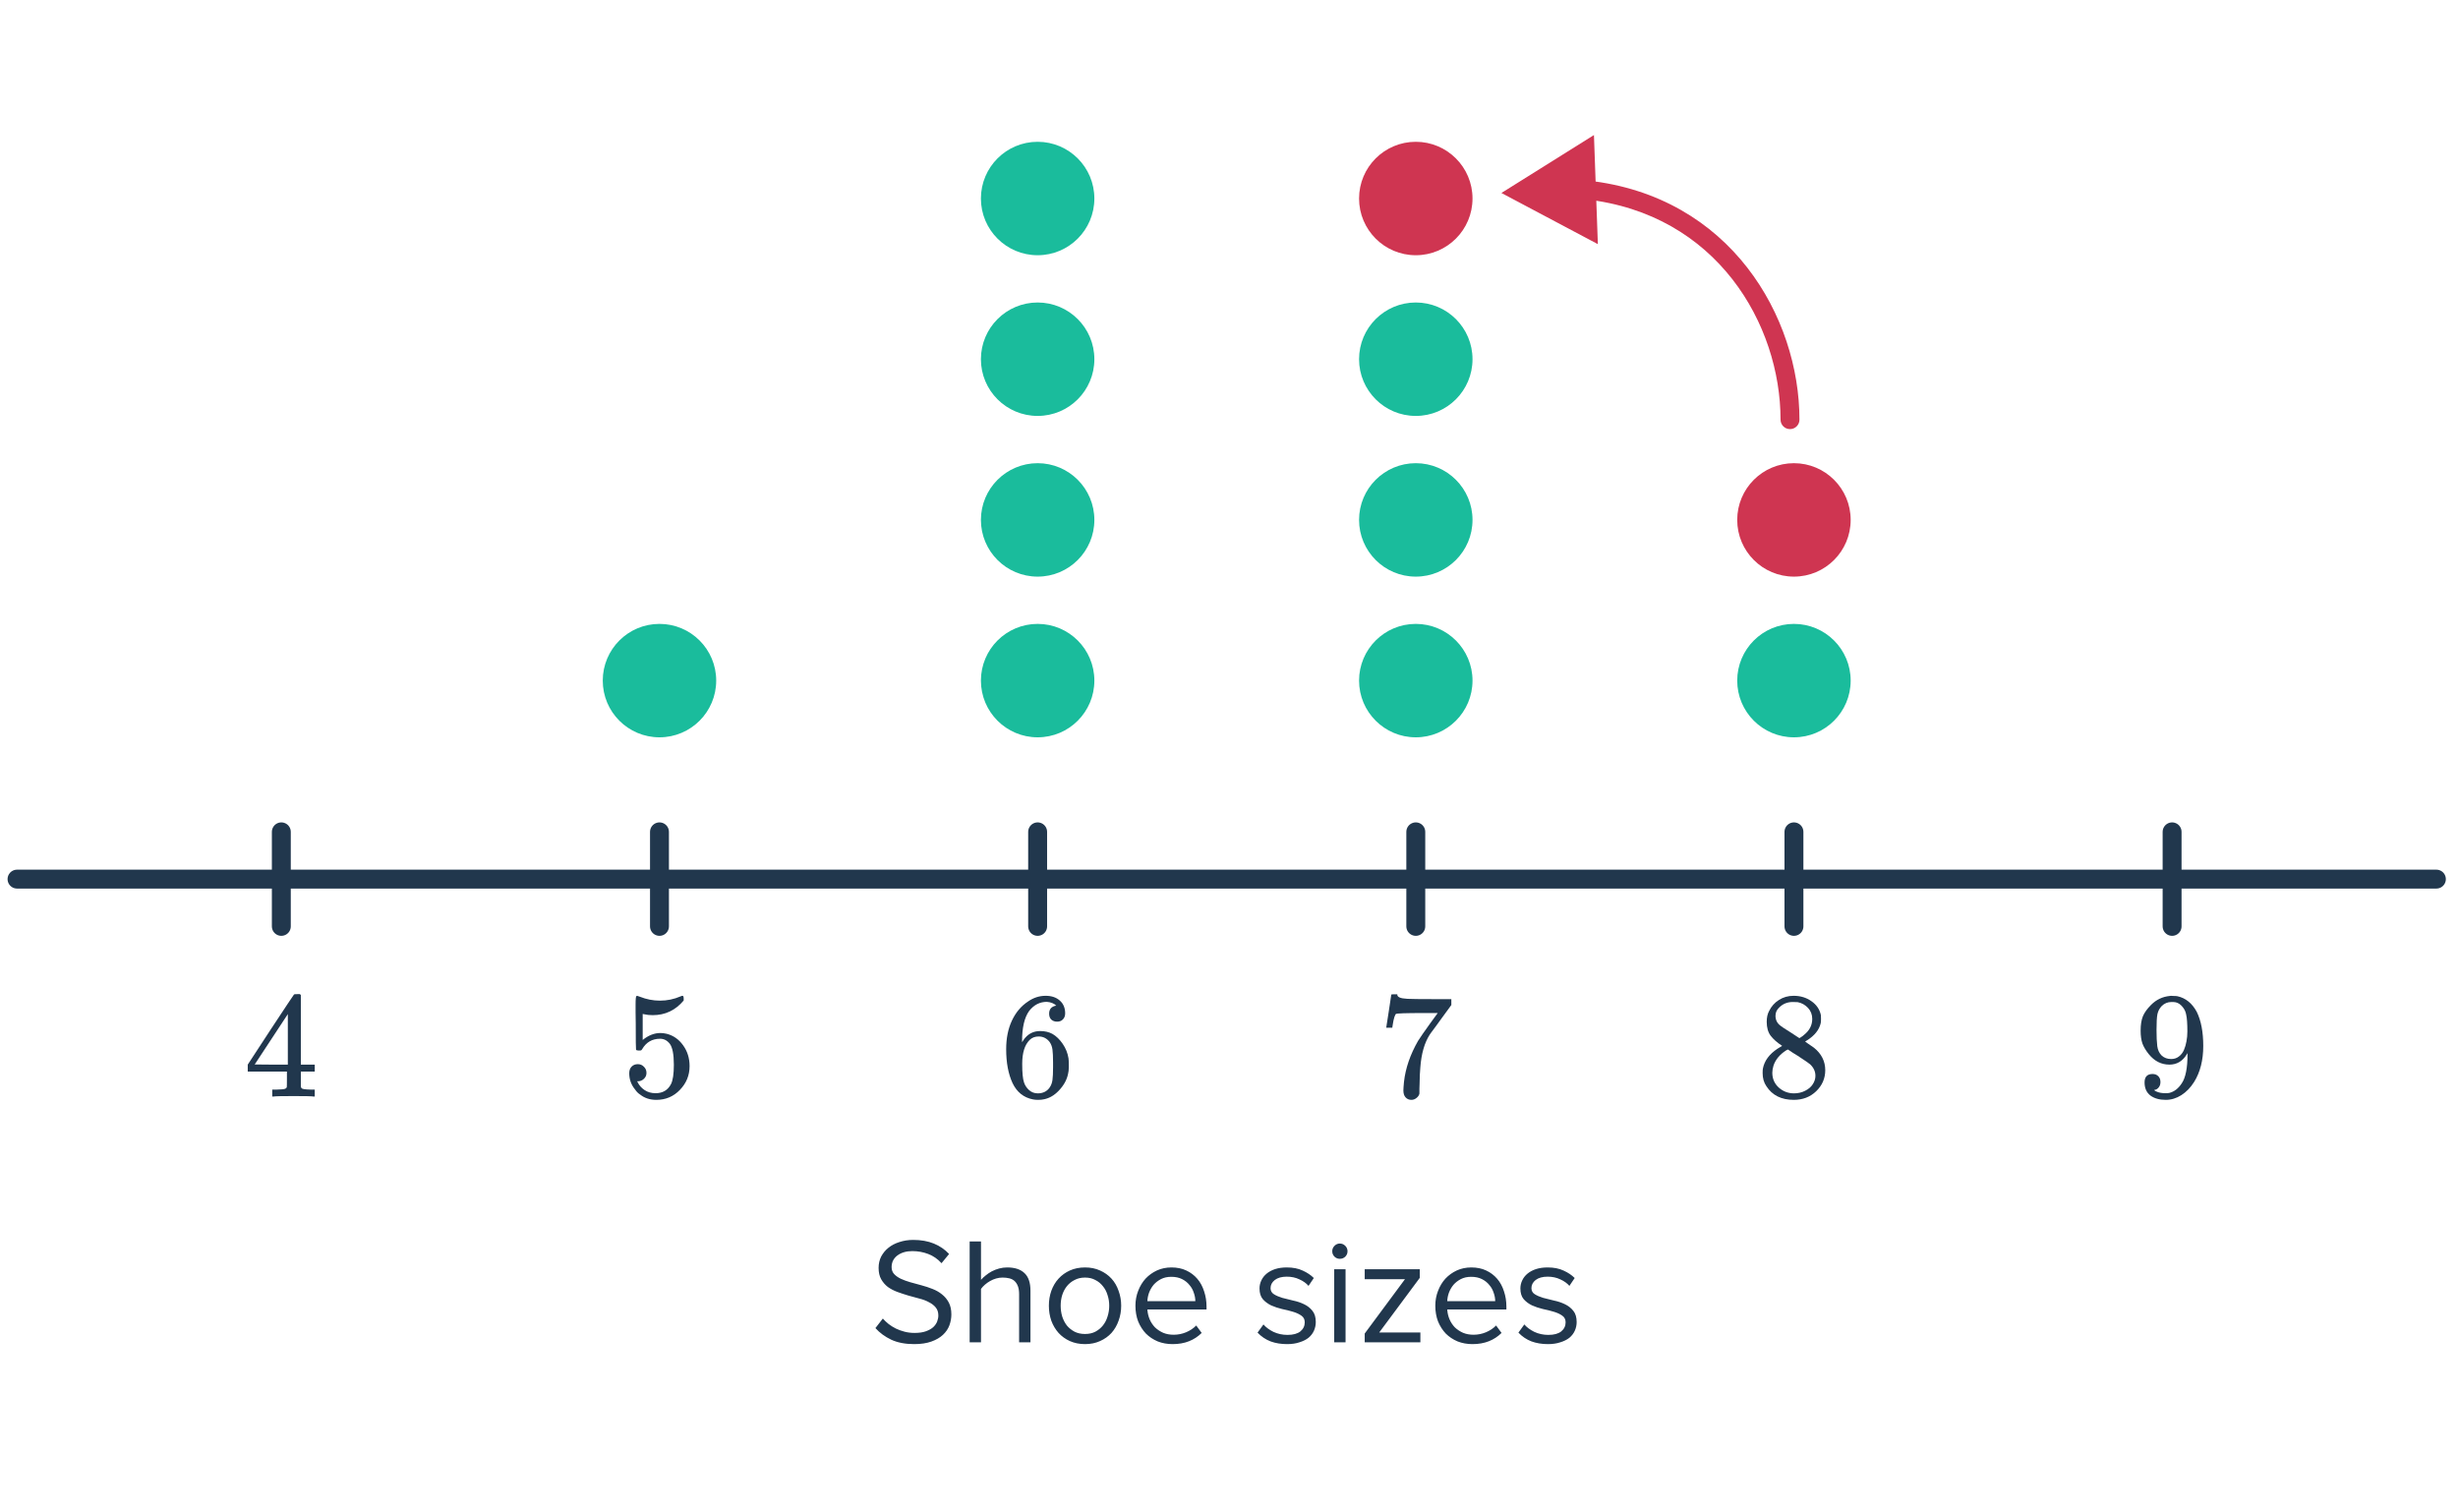 <svg width="260" height="160" viewBox="0 0 260 160" fill="none" xmlns="http://www.w3.org/2000/svg">
<path d="M33.15 116C33 115.968 32.312 115.952 31.086 115.952C29.806 115.952 29.091 115.968 28.942 116H28.798V115.264H29.294C29.752 115.253 30.035 115.227 30.142 115.184C30.227 115.163 30.291 115.109 30.334 115.024C30.344 115.003 30.35 114.715 30.35 114.16V113.36H26.206V112.624L28.622 108.928C30.254 106.453 31.08 105.211 31.102 105.2C31.123 105.179 31.235 105.168 31.438 105.168H31.726L31.822 105.264V112.624H33.294V113.36H31.822V114.176C31.822 114.613 31.822 114.869 31.822 114.944C31.832 115.019 31.864 115.083 31.918 115.136C32.003 115.211 32.307 115.253 32.83 115.264H33.294V116H33.15ZM30.446 112.624V107.28L26.942 112.608L28.686 112.624H30.446Z" fill="#21374D"/>
<path d="M67.47 112.576C67.726 112.576 67.939 112.667 68.11 112.848C68.291 113.019 68.382 113.237 68.382 113.504C68.382 113.749 68.291 113.957 68.11 114.128C67.928 114.299 67.726 114.384 67.502 114.384H67.39L67.438 114.464C67.598 114.805 67.843 115.088 68.174 115.312C68.504 115.536 68.894 115.648 69.342 115.648C70.099 115.648 70.643 115.328 70.974 114.688C71.176 114.293 71.278 113.611 71.278 112.64C71.278 111.541 71.134 110.8 70.846 110.416C70.568 110.064 70.227 109.888 69.822 109.888C68.99 109.888 68.36 110.251 67.934 110.976C67.891 111.051 67.848 111.099 67.806 111.12C67.774 111.131 67.699 111.136 67.582 111.136C67.4 111.136 67.299 111.104 67.278 111.04C67.256 110.997 67.246 110.064 67.246 108.24C67.246 107.92 67.24 107.541 67.23 107.104C67.23 106.667 67.23 106.389 67.23 106.272C67.23 105.675 67.262 105.376 67.326 105.376C67.347 105.355 67.368 105.344 67.39 105.344L67.678 105.44C68.371 105.717 69.08 105.856 69.806 105.856C70.563 105.856 71.288 105.707 71.982 105.408C72.067 105.365 72.136 105.344 72.19 105.344C72.275 105.344 72.318 105.44 72.318 105.632V105.84C71.454 106.875 70.36 107.392 69.038 107.392C68.707 107.392 68.408 107.36 68.142 107.296L67.982 107.264V110.016C68.59 109.525 69.214 109.28 69.854 109.28C70.056 109.28 70.275 109.307 70.51 109.36C71.224 109.541 71.806 109.947 72.254 110.576C72.712 111.205 72.942 111.941 72.942 112.784C72.942 113.755 72.6 114.592 71.918 115.296C71.246 116 70.414 116.352 69.422 116.352C68.75 116.352 68.179 116.165 67.71 115.792C67.507 115.664 67.331 115.488 67.182 115.264C66.766 114.763 66.558 114.187 66.558 113.536C66.558 113.237 66.643 113.003 66.814 112.832C66.984 112.661 67.203 112.576 67.47 112.576Z" fill="#21374D"/>
<path d="M111.726 106.384C111.491 106.149 111.16 106.016 110.734 105.984C109.987 105.984 109.363 106.304 108.862 106.944C108.36 107.637 108.11 108.715 108.11 110.176L108.126 110.24L108.254 110.032C108.691 109.392 109.283 109.072 110.03 109.072C110.52 109.072 110.952 109.173 111.326 109.376C111.731 109.611 112.094 109.963 112.414 110.432C112.734 110.901 112.936 111.408 113.022 111.952C113.043 112.08 113.054 112.309 113.054 112.64V112.928C113.054 113.173 113.027 113.403 112.974 113.616C112.846 114.245 112.515 114.837 111.982 115.392C111.523 115.872 111.011 116.171 110.446 116.288C110.275 116.331 110.062 116.352 109.806 116.352C109.603 116.352 109.422 116.336 109.262 116.304C108.28 116.112 107.56 115.536 107.102 114.576C106.654 113.605 106.43 112.411 106.43 110.992C106.43 109.84 106.632 108.832 107.038 107.968C107.443 107.104 108.008 106.432 108.734 105.952C109.31 105.547 109.934 105.344 110.606 105.344C111.224 105.344 111.72 105.509 112.094 105.84C112.478 106.171 112.67 106.624 112.67 107.2C112.67 107.467 112.59 107.68 112.43 107.84C112.28 108 112.078 108.08 111.822 108.08C111.566 108.08 111.358 108.005 111.198 107.856C111.048 107.707 110.974 107.499 110.974 107.232C110.974 106.752 111.224 106.469 111.726 106.384ZM111.022 110.224C110.723 109.84 110.339 109.648 109.87 109.648C109.475 109.648 109.155 109.771 108.91 110.016C108.387 110.539 108.126 111.381 108.126 112.544C108.126 113.493 108.19 114.149 108.318 114.512C108.424 114.832 108.606 115.104 108.862 115.328C109.118 115.552 109.422 115.664 109.774 115.664C110.318 115.664 110.734 115.461 111.022 115.056C111.182 114.832 111.283 114.565 111.326 114.256C111.368 113.947 111.39 113.499 111.39 112.912V112.656V112.4C111.39 111.792 111.368 111.333 111.326 111.024C111.283 110.715 111.182 110.448 111.022 110.224Z" fill="#21374D"/>
<path d="M146.638 108.672C146.648 108.651 146.739 108.069 146.91 106.928L147.166 105.216C147.166 105.195 147.272 105.184 147.486 105.184H147.806V105.248C147.806 105.355 147.886 105.445 148.046 105.52C148.206 105.595 148.483 105.643 148.878 105.664C149.283 105.685 150.184 105.696 151.582 105.696H153.518V106.32L152.43 107.808C152.27 108.032 152.088 108.283 151.886 108.56C151.683 108.827 151.528 109.035 151.422 109.184C151.315 109.333 151.251 109.424 151.23 109.456C150.675 110.32 150.344 111.477 150.238 112.928C150.195 113.365 150.168 113.963 150.158 114.72C150.158 114.869 150.152 115.024 150.142 115.184C150.142 115.333 150.142 115.456 150.142 115.552V115.696C150.099 115.877 149.992 116.032 149.822 116.16C149.662 116.288 149.486 116.352 149.294 116.352C149.038 116.352 148.83 116.261 148.67 116.08C148.52 115.909 148.446 115.669 148.446 115.36C148.446 115.2 148.467 114.896 148.51 114.448C148.67 113.008 149.166 111.563 149.998 110.112C150.211 109.771 150.659 109.125 151.342 108.176L152.078 107.168H150.59C148.734 107.168 147.758 107.2 147.662 107.264C147.619 107.285 147.56 107.403 147.486 107.616C147.422 107.829 147.368 108.08 147.326 108.368C147.304 108.549 147.288 108.651 147.278 108.672V108.72H146.638V108.672Z" fill="#21374D"/>
<path d="M188.51 110.64C187.987 110.299 187.582 109.941 187.294 109.568C187.016 109.195 186.878 108.704 186.878 108.096C186.878 107.637 186.963 107.253 187.134 106.944C187.368 106.464 187.71 106.08 188.158 105.792C188.616 105.493 189.139 105.344 189.726 105.344C190.451 105.344 191.08 105.536 191.614 105.92C192.147 106.293 192.478 106.779 192.606 107.376C192.616 107.44 192.622 107.568 192.622 107.76C192.622 107.995 192.611 108.155 192.59 108.24C192.43 108.944 191.944 109.552 191.134 110.064C191.112 110.075 191.08 110.091 191.038 110.112C191.006 110.133 190.984 110.155 190.974 110.176L190.942 110.192C191.539 110.597 191.848 110.811 191.87 110.832C192.67 111.472 193.07 112.267 193.07 113.216C193.07 114.08 192.75 114.821 192.11 115.44C191.48 116.048 190.691 116.352 189.742 116.352C188.43 116.352 187.464 115.872 186.846 114.912C186.579 114.528 186.446 114.064 186.446 113.52C186.446 113.275 186.456 113.109 186.478 113.024C186.638 112.213 187.15 111.52 188.014 110.944C188.078 110.901 188.174 110.843 188.302 110.768C188.43 110.693 188.499 110.651 188.51 110.64ZM191.694 107.792C191.694 107.333 191.544 106.944 191.246 106.624C190.947 106.304 190.584 106.101 190.158 106.016C190.083 106.005 189.907 106 189.63 106C189.064 106 188.59 106.192 188.206 106.576C187.939 106.821 187.806 107.115 187.806 107.456C187.806 107.915 187.998 108.277 188.382 108.544C188.435 108.597 188.776 108.821 189.406 109.216L190.334 109.824C190.344 109.813 190.414 109.771 190.542 109.696C190.67 109.611 190.766 109.536 190.83 109.472C191.406 109.013 191.694 108.453 191.694 107.792ZM187.47 113.488C187.47 114.117 187.699 114.64 188.158 115.056C188.616 115.461 189.15 115.664 189.758 115.664C190.195 115.664 190.59 115.573 190.942 115.392C191.304 115.211 191.576 114.976 191.758 114.688C191.939 114.411 192.03 114.117 192.03 113.808C192.03 113.349 191.843 112.944 191.47 112.592C191.384 112.507 190.942 112.203 190.142 111.68C189.992 111.584 189.827 111.483 189.646 111.376C189.475 111.259 189.342 111.168 189.246 111.104L189.118 111.024L188.926 111.12C188.254 111.557 187.811 112.091 187.598 112.72C187.512 112.997 187.47 113.253 187.47 113.488Z" fill="#21374D"/>
<path d="M228.526 114.464C228.526 114.688 228.467 114.875 228.35 115.024C228.243 115.173 228.099 115.264 227.918 115.296L227.854 115.312C227.854 115.323 227.891 115.355 227.966 115.408C228.04 115.451 228.099 115.477 228.142 115.488C228.387 115.595 228.691 115.648 229.054 115.648C229.256 115.648 229.395 115.637 229.47 115.616C229.982 115.488 230.414 115.157 230.766 114.624C231.182 114.027 231.39 112.992 231.39 111.52V111.408L231.31 111.536C230.872 112.261 230.259 112.624 229.47 112.624C228.616 112.624 227.891 112.256 227.294 111.52C226.984 111.136 226.76 110.763 226.622 110.4C226.494 110.037 226.43 109.579 226.43 109.024C226.43 108.405 226.51 107.899 226.67 107.504C226.84 107.109 227.128 106.709 227.534 106.304C228.088 105.749 228.75 105.435 229.518 105.36C229.56 105.339 229.678 105.339 229.87 105.36C230.094 105.36 230.248 105.371 230.334 105.392C231.198 105.584 231.875 106.133 232.366 107.04C232.824 107.968 233.054 109.173 233.054 110.656C233.054 112.149 232.734 113.413 232.094 114.448C231.72 115.045 231.267 115.515 230.734 115.856C230.211 116.187 229.662 116.352 229.086 116.352C228.414 116.352 227.87 116.197 227.454 115.888C227.048 115.568 226.846 115.109 226.846 114.512C226.846 113.915 227.128 113.616 227.694 113.616C227.939 113.616 228.136 113.691 228.286 113.84C228.446 113.989 228.526 114.197 228.526 114.464ZM230.142 106.032C230.035 106.011 229.886 106 229.694 106C229.288 106 228.942 106.144 228.654 106.432C228.43 106.667 228.28 106.949 228.206 107.28C228.142 107.6 228.11 108.155 228.11 108.944C228.11 109.669 228.136 110.245 228.19 110.672C228.243 111.077 228.398 111.408 228.654 111.664C228.92 111.909 229.256 112.032 229.662 112.032C229.971 112.032 230.238 111.947 230.462 111.776C230.696 111.605 230.878 111.376 231.006 111.088C231.134 110.789 231.224 110.48 231.278 110.16C231.342 109.829 231.374 109.483 231.374 109.12C231.374 108.288 231.331 107.691 231.246 107.328C231.192 107.019 231.059 106.741 230.846 106.496C230.643 106.251 230.408 106.096 230.142 106.032Z" fill="#21374D"/>
<path d="M257.714 93L1.801 93" stroke="#21374D" stroke-width="2" stroke-linecap="round" stroke-linejoin="round"/>
<path d="M69.758 88V98" stroke="#21374D" stroke-width="2" stroke-linecap="round" stroke-linejoin="round"/>
<path d="M29.758 88V98" stroke="#21374D" stroke-width="2" stroke-linecap="round" stroke-linejoin="round"/>
<path d="M109.758 88V98" stroke="#21374D" stroke-width="2" stroke-linecap="round" stroke-linejoin="round"/>
<path d="M149.758 88V98" stroke="#21374D" stroke-width="2" stroke-linecap="round" stroke-linejoin="round"/>
<path d="M189.758 88V98" stroke="#21374D" stroke-width="2" stroke-linecap="round" stroke-linejoin="round"/>
<path d="M229.758 88V98" stroke="#21374D" stroke-width="2" stroke-linecap="round" stroke-linejoin="round"/>
<path d="M96.696 142.192C95.757 142.192 94.952 142.037 94.28 141.728C93.608 141.408 93.048 140.997 92.6 140.496L93.384 139.488C93.555 139.68 93.757 139.872 93.992 140.064C94.227 140.245 94.483 140.405 94.76 140.544C95.048 140.683 95.357 140.795 95.688 140.88C96.019 140.965 96.371 141.008 96.744 141.008C97.224 141.008 97.624 140.949 97.944 140.832C98.264 140.715 98.52 140.571 98.712 140.4C98.904 140.219 99.043 140.021 99.128 139.808C99.213 139.584 99.256 139.371 99.256 139.168C99.256 138.827 99.165 138.544 98.984 138.32C98.803 138.096 98.563 137.909 98.264 137.76C97.976 137.6 97.64 137.472 97.256 137.376C96.883 137.269 96.493 137.163 96.088 137.056C95.693 136.939 95.304 136.811 94.92 136.672C94.547 136.533 94.211 136.357 93.912 136.144C93.624 135.92 93.389 135.648 93.208 135.328C93.027 135.008 92.936 134.608 92.936 134.128C92.936 133.691 93.027 133.291 93.208 132.928C93.4 132.565 93.656 132.256 93.976 132C94.307 131.733 94.696 131.531 95.144 131.392C95.592 131.243 96.077 131.168 96.6 131.168C97.421 131.168 98.147 131.296 98.776 131.552C99.405 131.808 99.944 132.176 100.392 132.656L99.592 133.632C99.187 133.184 98.717 132.859 98.184 132.656C97.651 132.453 97.091 132.352 96.504 132.352C95.864 132.352 95.336 132.507 94.92 132.816C94.515 133.125 94.312 133.536 94.312 134.048C94.312 134.347 94.403 134.592 94.584 134.784C94.765 134.976 95 135.141 95.288 135.28C95.587 135.419 95.923 135.541 96.296 135.648C96.68 135.744 97.069 135.851 97.464 135.968C97.869 136.075 98.259 136.203 98.632 136.352C99.016 136.501 99.352 136.693 99.64 136.928C99.939 137.163 100.179 137.451 100.36 137.792C100.541 138.133 100.632 138.555 100.632 139.056C100.632 139.44 100.563 139.824 100.424 140.208C100.285 140.581 100.056 140.917 99.736 141.216C99.427 141.504 99.021 141.739 98.52 141.92C98.019 142.101 97.411 142.192 96.696 142.192ZM107.799 142V136.912C107.799 136.571 107.756 136.288 107.671 136.064C107.586 135.84 107.468 135.659 107.319 135.52C107.17 135.381 106.983 135.285 106.759 135.232C106.546 135.179 106.311 135.152 106.055 135.152C105.82 135.152 105.591 135.184 105.367 135.248C105.143 135.312 104.93 135.403 104.727 135.52C104.535 135.627 104.354 135.755 104.183 135.904C104.023 136.043 103.884 136.192 103.767 136.352V142H102.567V131.328H103.767V135.392C103.906 135.232 104.071 135.077 104.263 134.928C104.455 134.768 104.668 134.624 104.903 134.496C105.148 134.368 105.41 134.267 105.687 134.192C105.964 134.117 106.247 134.08 106.535 134.08C107.346 134.08 107.959 134.283 108.375 134.688C108.791 135.083 108.999 135.701 108.999 136.544V142H107.799ZM114.771 142.192C114.184 142.192 113.651 142.085 113.171 141.872C112.702 141.659 112.302 141.371 111.971 141.008C111.64 140.635 111.384 140.203 111.203 139.712C111.032 139.221 110.947 138.693 110.947 138.128C110.947 137.573 111.032 137.051 111.203 136.56C111.384 136.059 111.64 135.627 111.971 135.264C112.302 134.901 112.702 134.613 113.171 134.4C113.651 134.187 114.184 134.08 114.771 134.08C115.358 134.08 115.886 134.187 116.355 134.4C116.835 134.613 117.24 134.901 117.571 135.264C117.902 135.627 118.152 136.059 118.323 136.56C118.504 137.051 118.595 137.573 118.595 138.128C118.595 138.693 118.504 139.221 118.323 139.712C118.152 140.203 117.902 140.635 117.571 141.008C117.24 141.371 116.835 141.659 116.355 141.872C115.886 142.085 115.358 142.192 114.771 142.192ZM114.771 141.12C115.187 141.12 115.55 141.04 115.859 140.88C116.179 140.709 116.446 140.491 116.659 140.224C116.883 139.947 117.048 139.627 117.155 139.264C117.272 138.901 117.331 138.523 117.331 138.128C117.331 137.733 117.272 137.36 117.155 137.008C117.048 136.645 116.883 136.331 116.659 136.064C116.446 135.787 116.179 135.568 115.859 135.408C115.55 135.237 115.187 135.152 114.771 135.152C114.355 135.152 113.987 135.237 113.667 135.408C113.347 135.568 113.075 135.787 112.851 136.064C112.638 136.331 112.472 136.645 112.355 137.008C112.248 137.36 112.195 137.733 112.195 138.128C112.195 138.523 112.248 138.901 112.355 139.264C112.472 139.627 112.638 139.947 112.851 140.224C113.075 140.491 113.347 140.709 113.667 140.88C113.987 141.04 114.355 141.12 114.771 141.12ZM124.039 142.192C123.463 142.192 122.935 142.096 122.455 141.904C121.975 141.701 121.559 141.424 121.207 141.072C120.866 140.709 120.594 140.283 120.391 139.792C120.199 139.291 120.103 138.736 120.103 138.128C120.103 137.573 120.199 137.051 120.391 136.56C120.583 136.059 120.845 135.627 121.175 135.264C121.517 134.901 121.917 134.613 122.375 134.4C122.845 134.187 123.357 134.08 123.911 134.08C124.498 134.08 125.021 134.187 125.479 134.4C125.938 134.613 126.327 134.907 126.647 135.28C126.967 135.653 127.207 136.096 127.367 136.608C127.538 137.109 127.623 137.648 127.623 138.224V138.528H121.367C121.389 138.891 121.469 139.237 121.607 139.568C121.746 139.888 121.933 140.171 122.167 140.416C122.413 140.651 122.701 140.843 123.031 140.992C123.362 141.131 123.735 141.2 124.151 141.2C124.599 141.2 125.031 141.115 125.447 140.944C125.863 140.773 126.226 140.533 126.535 140.224L127.111 141.008C126.727 141.392 126.279 141.685 125.767 141.888C125.255 142.091 124.679 142.192 124.039 142.192ZM126.439 137.648C126.439 137.36 126.386 137.067 126.279 136.768C126.183 136.459 126.029 136.181 125.815 135.936C125.613 135.68 125.351 135.472 125.031 135.312C124.711 135.152 124.333 135.072 123.895 135.072C123.479 135.072 123.117 135.152 122.807 135.312C122.498 135.472 122.237 135.675 122.023 135.92C121.821 136.165 121.661 136.443 121.543 136.752C121.437 137.051 121.378 137.349 121.367 137.648H126.439ZM136.14 142.192C135.5 142.192 134.919 142.096 134.396 141.904C133.873 141.701 133.415 141.392 133.02 140.976L133.644 140.112C133.9 140.411 134.252 140.672 134.7 140.896C135.159 141.109 135.655 141.216 136.188 141.216C136.785 141.216 137.239 141.093 137.548 140.848C137.857 140.592 138.012 140.272 138.012 139.888C138.012 139.579 137.895 139.344 137.66 139.184C137.425 139.013 137.127 138.875 136.764 138.768C136.412 138.661 136.028 138.565 135.612 138.48C135.207 138.384 134.823 138.256 134.46 138.096C134.108 137.925 133.815 137.707 133.58 137.44C133.345 137.163 133.228 136.784 133.228 136.304C133.228 136.005 133.292 135.723 133.42 135.456C133.548 135.179 133.735 134.939 133.98 134.736C134.225 134.533 134.524 134.373 134.876 134.256C135.239 134.139 135.649 134.08 136.108 134.08C136.769 134.08 137.335 134.192 137.804 134.416C138.273 134.629 138.663 134.891 138.972 135.2L138.412 136.032C138.177 135.755 137.857 135.525 137.452 135.344C137.057 135.152 136.609 135.056 136.108 135.056C135.575 135.056 135.153 135.173 134.844 135.408C134.545 135.643 134.396 135.931 134.396 136.272C134.396 136.549 134.513 136.763 134.748 136.912C134.983 137.061 135.276 137.189 135.628 137.296C135.991 137.392 136.375 137.488 136.78 137.584C137.196 137.669 137.58 137.797 137.932 137.968C138.295 138.139 138.593 138.373 138.828 138.672C139.063 138.96 139.18 139.355 139.18 139.856C139.18 140.176 139.116 140.48 138.988 140.768C138.86 141.056 138.668 141.307 138.412 141.52C138.156 141.723 137.836 141.883 137.452 142C137.079 142.128 136.641 142.192 136.14 142.192ZM141.721 133.168C141.508 133.168 141.321 133.093 141.161 132.944C141.001 132.784 140.921 132.592 140.921 132.368C140.921 132.144 141.001 131.952 141.161 131.792C141.321 131.632 141.508 131.552 141.721 131.552C141.945 131.552 142.137 131.632 142.297 131.792C142.457 131.952 142.537 132.144 142.537 132.368C142.537 132.592 142.457 132.784 142.297 132.944C142.137 133.093 141.945 133.168 141.721 133.168ZM141.129 142V134.272H142.329V142H141.129ZM144.355 142V141.072L148.611 135.328H144.355V134.272H150.179V135.184L145.891 140.96H150.243V142H144.355ZM155.758 142.192C155.182 142.192 154.654 142.096 154.174 141.904C153.694 141.701 153.278 141.424 152.926 141.072C152.585 140.709 152.313 140.283 152.11 139.792C151.918 139.291 151.822 138.736 151.822 138.128C151.822 137.573 151.918 137.051 152.11 136.56C152.302 136.059 152.563 135.627 152.894 135.264C153.235 134.901 153.635 134.613 154.094 134.4C154.563 134.187 155.075 134.08 155.63 134.08C156.217 134.08 156.739 134.187 157.198 134.4C157.657 134.613 158.046 134.907 158.366 135.28C158.686 135.653 158.926 136.096 159.086 136.608C159.257 137.109 159.342 137.648 159.342 138.224V138.528H153.086C153.107 138.891 153.187 139.237 153.326 139.568C153.465 139.888 153.651 140.171 153.886 140.416C154.131 140.651 154.419 140.843 154.75 140.992C155.081 141.131 155.454 141.2 155.87 141.2C156.318 141.2 156.75 141.115 157.166 140.944C157.582 140.773 157.945 140.533 158.254 140.224L158.83 141.008C158.446 141.392 157.998 141.685 157.486 141.888C156.974 142.091 156.398 142.192 155.758 142.192ZM158.158 137.648C158.158 137.36 158.105 137.067 157.998 136.768C157.902 136.459 157.747 136.181 157.534 135.936C157.331 135.68 157.07 135.472 156.75 135.312C156.43 135.152 156.051 135.072 155.614 135.072C155.198 135.072 154.835 135.152 154.526 135.312C154.217 135.472 153.955 135.675 153.742 135.92C153.539 136.165 153.379 136.443 153.262 136.752C153.155 137.051 153.097 137.349 153.086 137.648H158.158ZM163.734 142.192C163.094 142.192 162.512 142.096 161.99 141.904C161.467 141.701 161.008 141.392 160.614 140.976L161.238 140.112C161.494 140.411 161.846 140.672 162.294 140.896C162.752 141.109 163.248 141.216 163.782 141.216C164.379 141.216 164.832 141.093 165.142 140.848C165.451 140.592 165.606 140.272 165.606 139.888C165.606 139.579 165.488 139.344 165.254 139.184C165.019 139.013 164.72 138.875 164.358 138.768C164.006 138.661 163.622 138.565 163.206 138.48C162.8 138.384 162.416 138.256 162.054 138.096C161.702 137.925 161.408 137.707 161.174 137.44C160.939 137.163 160.822 136.784 160.822 136.304C160.822 136.005 160.886 135.723 161.014 135.456C161.142 135.179 161.328 134.939 161.574 134.736C161.819 134.533 162.118 134.373 162.47 134.256C162.832 134.139 163.243 134.08 163.702 134.08C164.363 134.08 164.928 134.192 165.398 134.416C165.867 134.629 166.256 134.891 166.566 135.2L166.006 136.032C165.771 135.755 165.451 135.525 165.046 135.344C164.651 135.152 164.203 135.056 163.702 135.056C163.168 135.056 162.747 135.173 162.438 135.408C162.139 135.643 161.99 135.931 161.99 136.272C161.99 136.549 162.107 136.763 162.342 136.912C162.576 137.061 162.87 137.189 163.222 137.296C163.584 137.392 163.968 137.488 164.374 137.584C164.79 137.669 165.174 137.797 165.526 137.968C165.888 138.139 166.187 138.373 166.422 138.672C166.656 138.96 166.774 139.355 166.774 139.856C166.774 140.176 166.71 140.48 166.582 140.768C166.454 141.056 166.262 141.307 166.006 141.52C165.75 141.723 165.43 141.883 165.046 142C164.672 142.128 164.235 142.192 163.734 142.192Z" fill="#21374D"/>
<circle cx="149.758" cy="72" r="6" fill="#1ABC9C"/>
<circle cx="149.758" cy="55" r="6" fill="#1ABC9C"/>
<circle cx="149.758" cy="38" r="6" fill="#1ABC9C"/>
<circle cx="149.758" cy="21" r="6" fill="#CF3551"/>
<circle cx="189.758" cy="72" r="6" fill="#1ABC9C"/>
<circle cx="189.758" cy="55" r="6" fill="#CF3551"/>
<circle cx="109.758" cy="72" r="6" fill="#1ABC9C"/>
<circle cx="109.758" cy="55" r="6" fill="#1ABC9C"/>
<circle cx="109.758" cy="38" r="6" fill="#1ABC9C"/>
<circle cx="109.758" cy="21" r="6" fill="#1ABC9C"/>
<circle cx="69.758" cy="72" r="6" fill="#1ABC9C"/>
<path d="M190.341 44.395C190.341 44.947 189.893 45.395 189.341 45.395C188.788 45.395 188.341 44.947 188.341 44.395L190.341 44.395ZM158.816 20.415L168.603 14.287L169.017 25.827L158.816 20.415ZM188.341 44.395C188.341 34.341 181.625 22.603 167.704 21.087L167.921 19.099C183.094 20.751 190.341 33.577 190.341 44.395L188.341 44.395Z" fill="#CF3551"/>
</svg>
